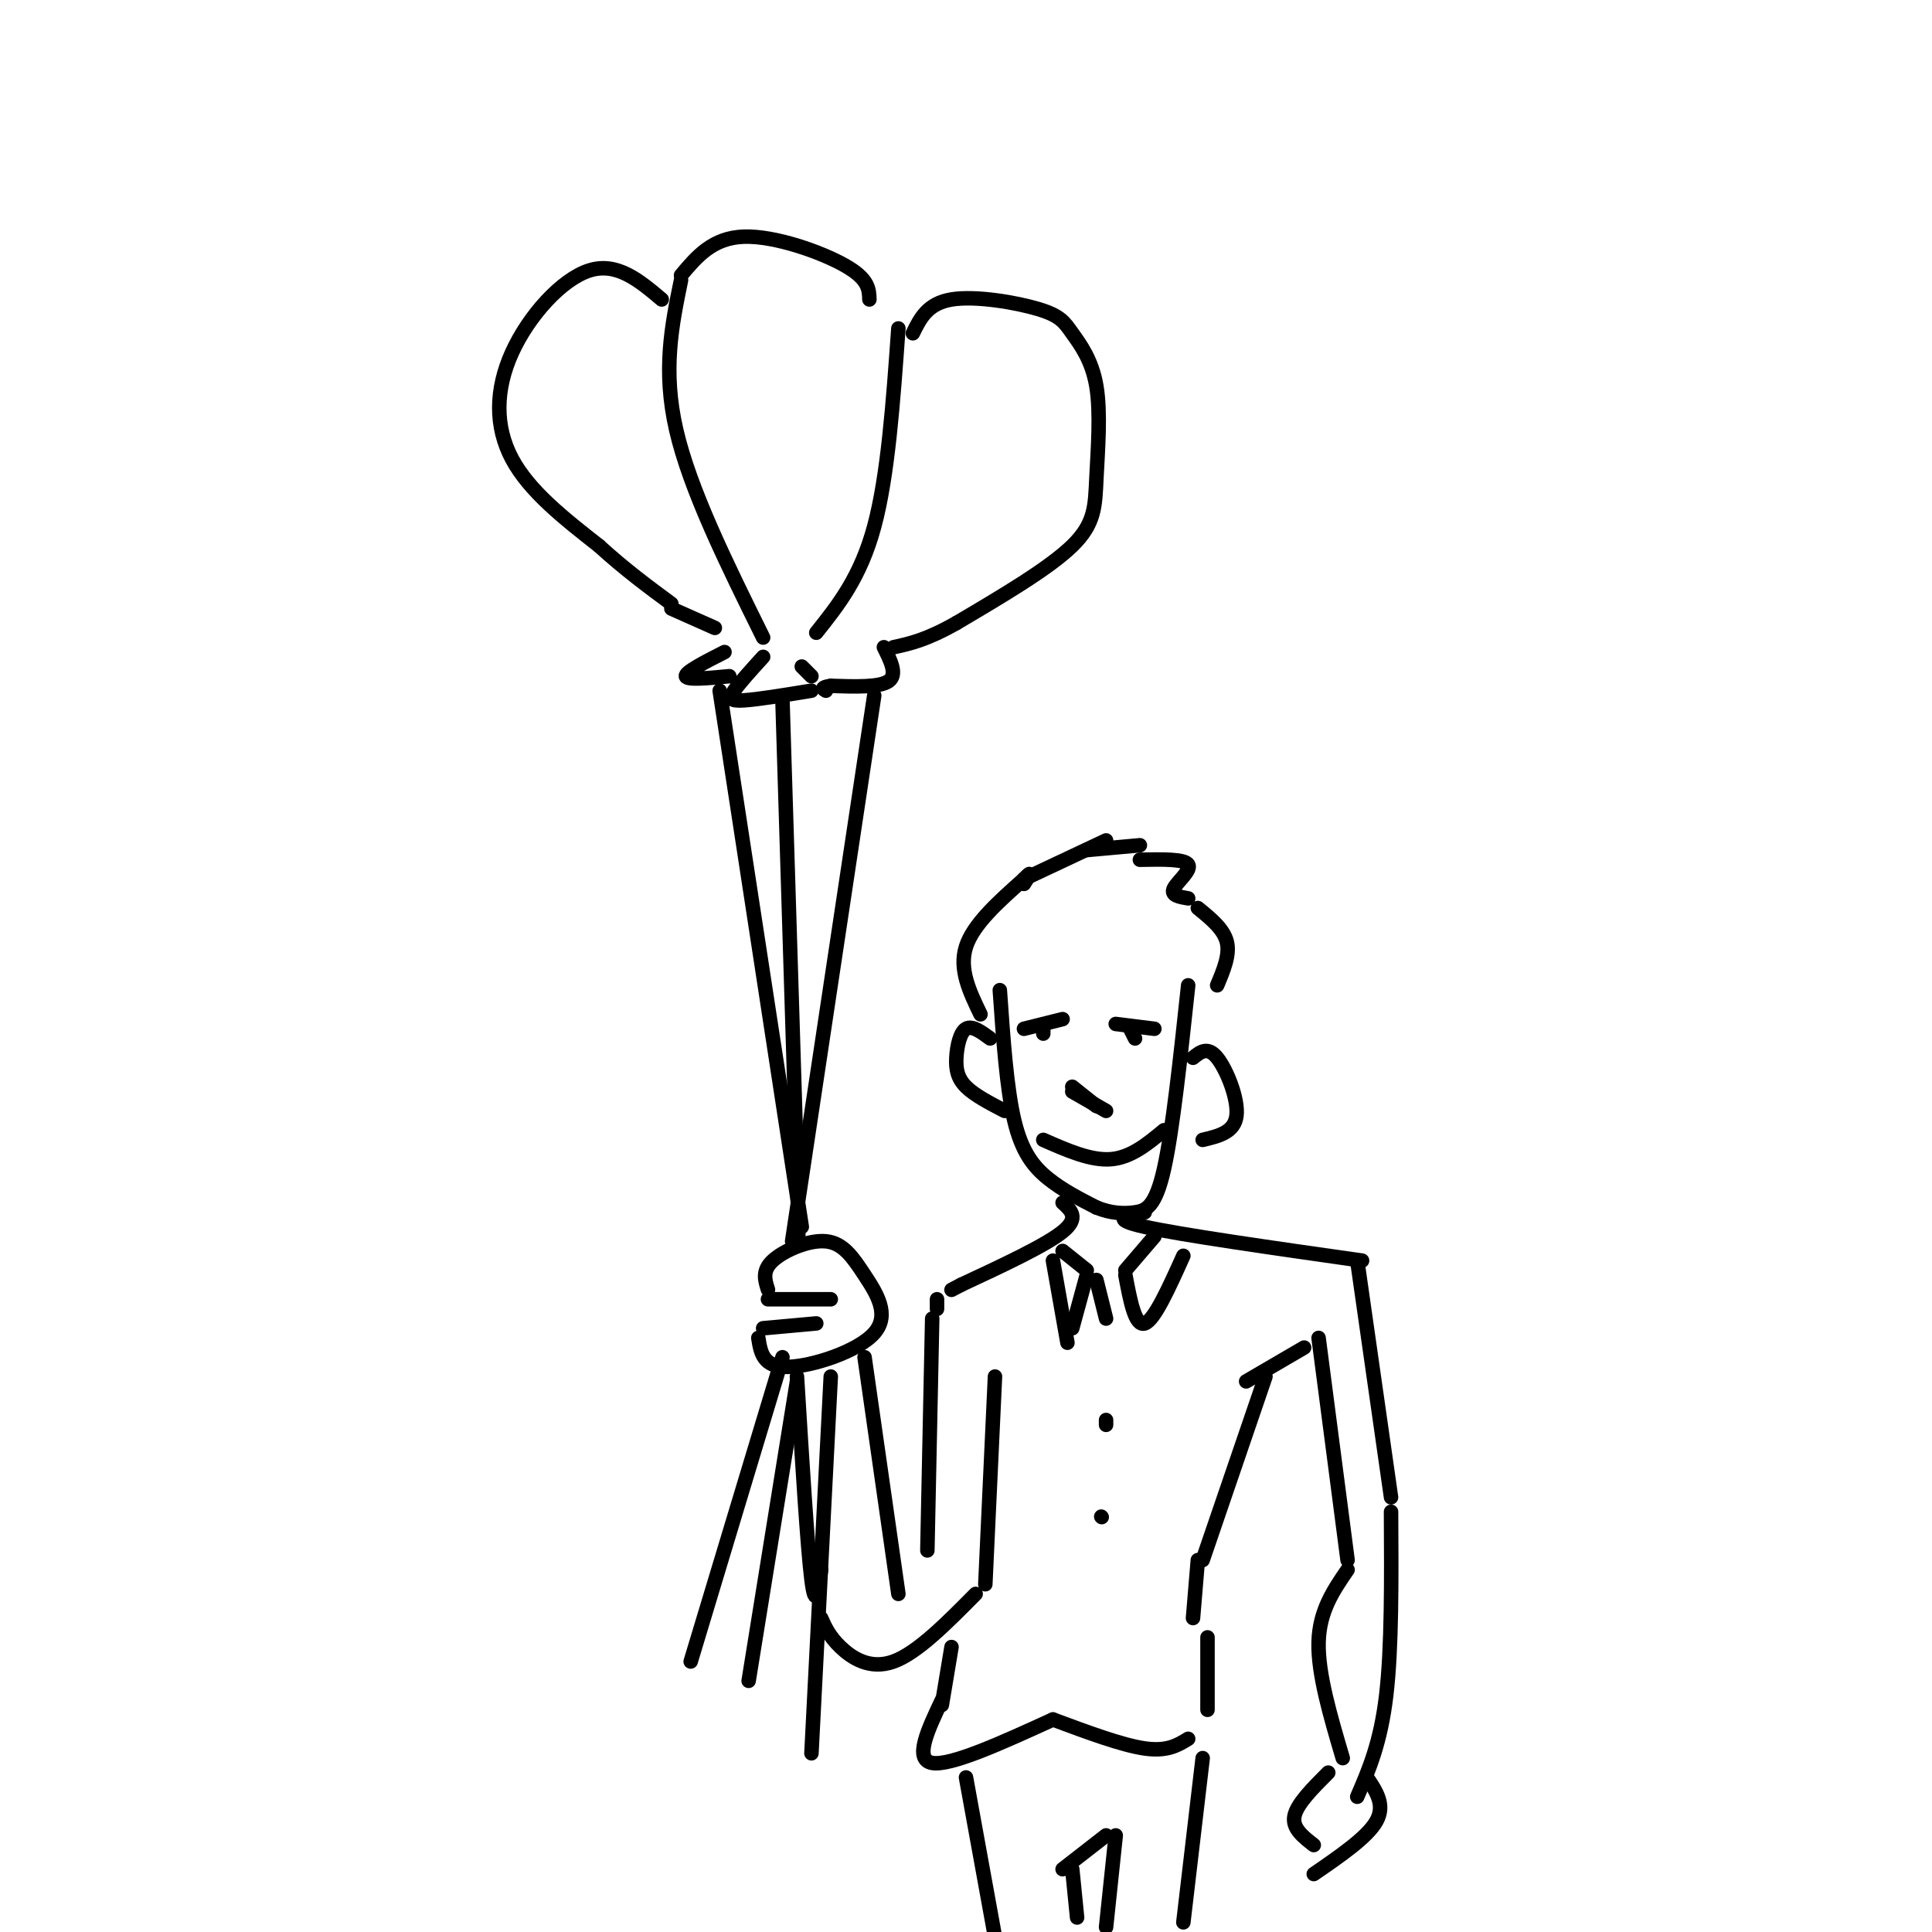 <svg viewBox='0 0 400 400' version='1.1' xmlns='http://www.w3.org/2000/svg' xmlns:xlink='http://www.w3.org/1999/xlink'><g fill='none' stroke='rgb(0,0,0)' stroke-width='3' stroke-linecap='round' stroke-linejoin='round'><path d='M158,132c-7.583,-15.333 -15.167,-30.667 -18,-43c-2.833,-12.333 -0.917,-21.667 1,-31'/><path d='M141,57c3.267,-3.889 6.533,-7.778 13,-8c6.467,-0.222 16.133,3.222 21,6c4.867,2.778 4.933,4.889 5,7'/><path d='M186,68c-1.083,15.250 -2.167,30.500 -5,41c-2.833,10.500 -7.417,16.250 -12,22'/><path d='M158,136c-2.444,2.689 -4.889,5.378 -6,7c-1.111,1.622 -0.889,2.178 2,2c2.889,-0.178 8.444,-1.089 14,-2'/><path d='M166,138c0.000,0.000 2.000,2.000 2,2'/><path d='M137,62c-4.637,-3.911 -9.274,-7.821 -15,-6c-5.726,1.821 -12.542,9.375 -16,17c-3.458,7.625 -3.560,15.321 0,22c3.560,6.679 10.780,12.339 18,18'/><path d='M124,113c5.500,5.000 10.250,8.500 15,12'/><path d='M139,126c0.000,0.000 9.000,4.000 9,4'/><path d='M150,135c-4.083,2.083 -8.167,4.167 -8,5c0.167,0.833 4.583,0.417 9,0'/><path d='M189,69c1.515,-3.088 3.029,-6.175 8,-7c4.971,-0.825 13.398,0.613 18,2c4.602,1.387 5.380,2.722 7,5c1.620,2.278 4.084,5.497 5,11c0.916,5.503 0.285,13.289 0,19c-0.285,5.711 -0.224,9.346 -5,14c-4.776,4.654 -14.388,10.327 -24,16'/><path d='M198,129c-6.167,3.500 -9.583,4.250 -13,5'/><path d='M183,134c1.417,2.833 2.833,5.667 1,7c-1.833,1.333 -6.917,1.167 -12,1'/><path d='M172,142c-2.167,0.333 -1.583,0.667 -1,1'/><path d='M159,267c-0.632,-1.950 -1.265,-3.901 1,-6c2.265,-2.099 7.427,-4.347 11,-4c3.573,0.347 5.556,3.289 8,7c2.444,3.711 5.350,8.191 2,12c-3.350,3.809 -12.957,6.945 -18,7c-5.043,0.055 -5.521,-2.973 -6,-6'/><path d='M162,145c0.000,0.000 3.000,97.000 3,97'/><path d='M165,242c0.500,18.167 0.250,15.083 0,12'/><path d='M149,143c0.000,0.000 17.000,111.000 17,111'/><path d='M181,144c0.000,0.000 -17.000,113.000 -17,113'/><path d='M159,269c0.000,0.000 13.000,0.000 13,0'/><path d='M158,275c0.000,0.000 11.000,-1.000 11,-1'/><path d='M207,205c0.711,10.200 1.422,20.400 3,27c1.578,6.600 4.022,9.600 7,12c2.978,2.400 6.489,4.200 10,6'/><path d='M227,250c3.060,1.238 5.708,1.333 8,1c2.292,-0.333 4.226,-1.095 6,-9c1.774,-7.905 3.387,-22.952 5,-38'/><path d='M205,215c-1.875,-1.375 -3.750,-2.750 -5,-2c-1.250,0.750 -1.875,3.625 -2,6c-0.125,2.375 0.250,4.250 2,6c1.750,1.750 4.875,3.375 8,5'/><path d='M247,219c1.511,-1.222 3.022,-2.444 5,0c1.978,2.444 4.422,8.556 4,12c-0.422,3.444 -3.711,4.222 -7,5'/><path d='M216,236c4.917,2.167 9.833,4.333 14,4c4.167,-0.333 7.583,-3.167 11,-6'/><path d='M222,225c0.000,0.000 5.000,4.000 5,4'/><path d='M222,226c0.000,0.000 7.000,4.000 7,4'/><path d='M231,212c0.000,0.000 8.000,1.000 8,1'/><path d='M234,213c0.000,0.000 1.000,2.000 1,2'/><path d='M212,213c0.000,0.000 8.000,-2.000 8,-2'/><path d='M216,213c0.000,0.000 0.000,1.000 0,1'/><path d='M203,210c-2.250,-4.667 -4.500,-9.333 -3,-14c1.500,-4.667 6.750,-9.333 12,-14'/><path d='M212,182c2.000,-2.167 1.000,-0.583 0,1'/><path d='M212,182c0.000,0.000 17.000,-8.000 17,-8'/><path d='M225,176c0.000,0.000 11.000,-1.000 11,-1'/><path d='M236,178c4.622,-0.089 9.244,-0.178 10,1c0.756,1.178 -2.356,3.622 -3,5c-0.644,1.378 1.178,1.689 3,2'/><path d='M248,188c2.667,2.167 5.333,4.333 6,7c0.667,2.667 -0.667,5.833 -2,9'/><path d='M220,249c1.750,1.583 3.500,3.167 0,6c-3.500,2.833 -12.250,6.917 -21,11'/><path d='M199,266c-3.500,1.833 -1.750,0.917 0,0'/><path d='M237,251c-3.750,0.667 -7.500,1.333 0,3c7.500,1.667 26.250,4.333 45,7'/><path d='M194,269c0.000,0.000 0.000,2.000 0,2'/><path d='M165,285c1.083,17.667 2.167,35.333 3,42c0.833,6.667 1.417,2.333 2,-2'/><path d='M179,281c0.000,0.000 7.000,49.000 7,49'/><path d='M170,335c0.844,1.889 1.689,3.778 4,6c2.311,2.222 6.089,4.778 11,3c4.911,-1.778 10.956,-7.889 17,-14'/><path d='M193,273c0.000,0.000 -1.000,48.000 -1,48'/><path d='M206,285c0.000,0.000 -2.000,43.000 -2,43'/><path d='M281,261c0.000,0.000 7.000,49.000 7,49'/><path d='M273,277c0.000,0.000 6.000,46.000 6,46'/><path d='M270,279c0.000,0.000 -12.000,7.000 -12,7'/><path d='M262,285c0.000,0.000 -13.000,38.000 -13,38'/><path d='M248,323c0.000,0.000 -1.000,12.000 -1,12'/><path d='M220,259c0.000,0.000 5.000,4.000 5,4'/><path d='M225,264c0.000,0.000 -3.000,11.000 -3,11'/><path d='M218,261c0.000,0.000 3.000,17.000 3,17'/><path d='M233,263c0.000,0.000 6.000,-7.000 6,-7'/><path d='M233,264c1.000,5.333 2.000,10.667 4,10c2.000,-0.667 5.000,-7.333 8,-14'/><path d='M227,265c0.000,0.000 2.000,8.000 2,8'/><path d='M229,294c0.000,0.000 0.000,1.000 0,1'/><path d='M228,314c0.000,0.000 0.100,0.100 0.1,0.1'/><path d='M197,341c0.000,0.000 -2.000,12.000 -2,12'/><path d='M195,352c-2.917,6.167 -5.833,12.333 -2,13c3.833,0.667 14.417,-4.167 25,-9'/><path d='M218,356c7.167,2.667 14.333,5.333 19,6c4.667,0.667 6.833,-0.667 9,-2'/><path d='M250,339c0.000,0.000 0.000,15.000 0,15'/><path d='M200,368c0.000,0.000 6.000,33.000 6,33'/><path d='M220,387c0.000,0.000 9.000,-7.000 9,-7'/><path d='M222,387c0.000,0.000 1.000,10.000 1,10'/><path d='M231,380c0.000,0.000 -2.000,19.000 -2,19'/><path d='M249,364c0.000,0.000 -4.000,34.000 -4,34'/><path d='M162,281c0.000,0.000 -19.000,63.000 -19,63'/><path d='M165,286c0.000,0.000 -10.000,62.000 -10,62'/><path d='M172,285c0.000,0.000 -4.000,78.000 -4,78'/><path d='M279,325c-2.917,4.250 -5.833,8.500 -6,15c-0.167,6.500 2.417,15.250 5,24'/><path d='M288,313c0.083,14.083 0.167,28.167 -1,38c-1.167,9.833 -3.583,15.417 -6,21'/><path d='M283,368c1.917,2.833 3.833,5.667 2,9c-1.833,3.333 -7.417,7.167 -13,11'/><path d='M275,367c-3.250,3.250 -6.500,6.500 -7,9c-0.500,2.500 1.750,4.250 4,6'/></g>
</svg>